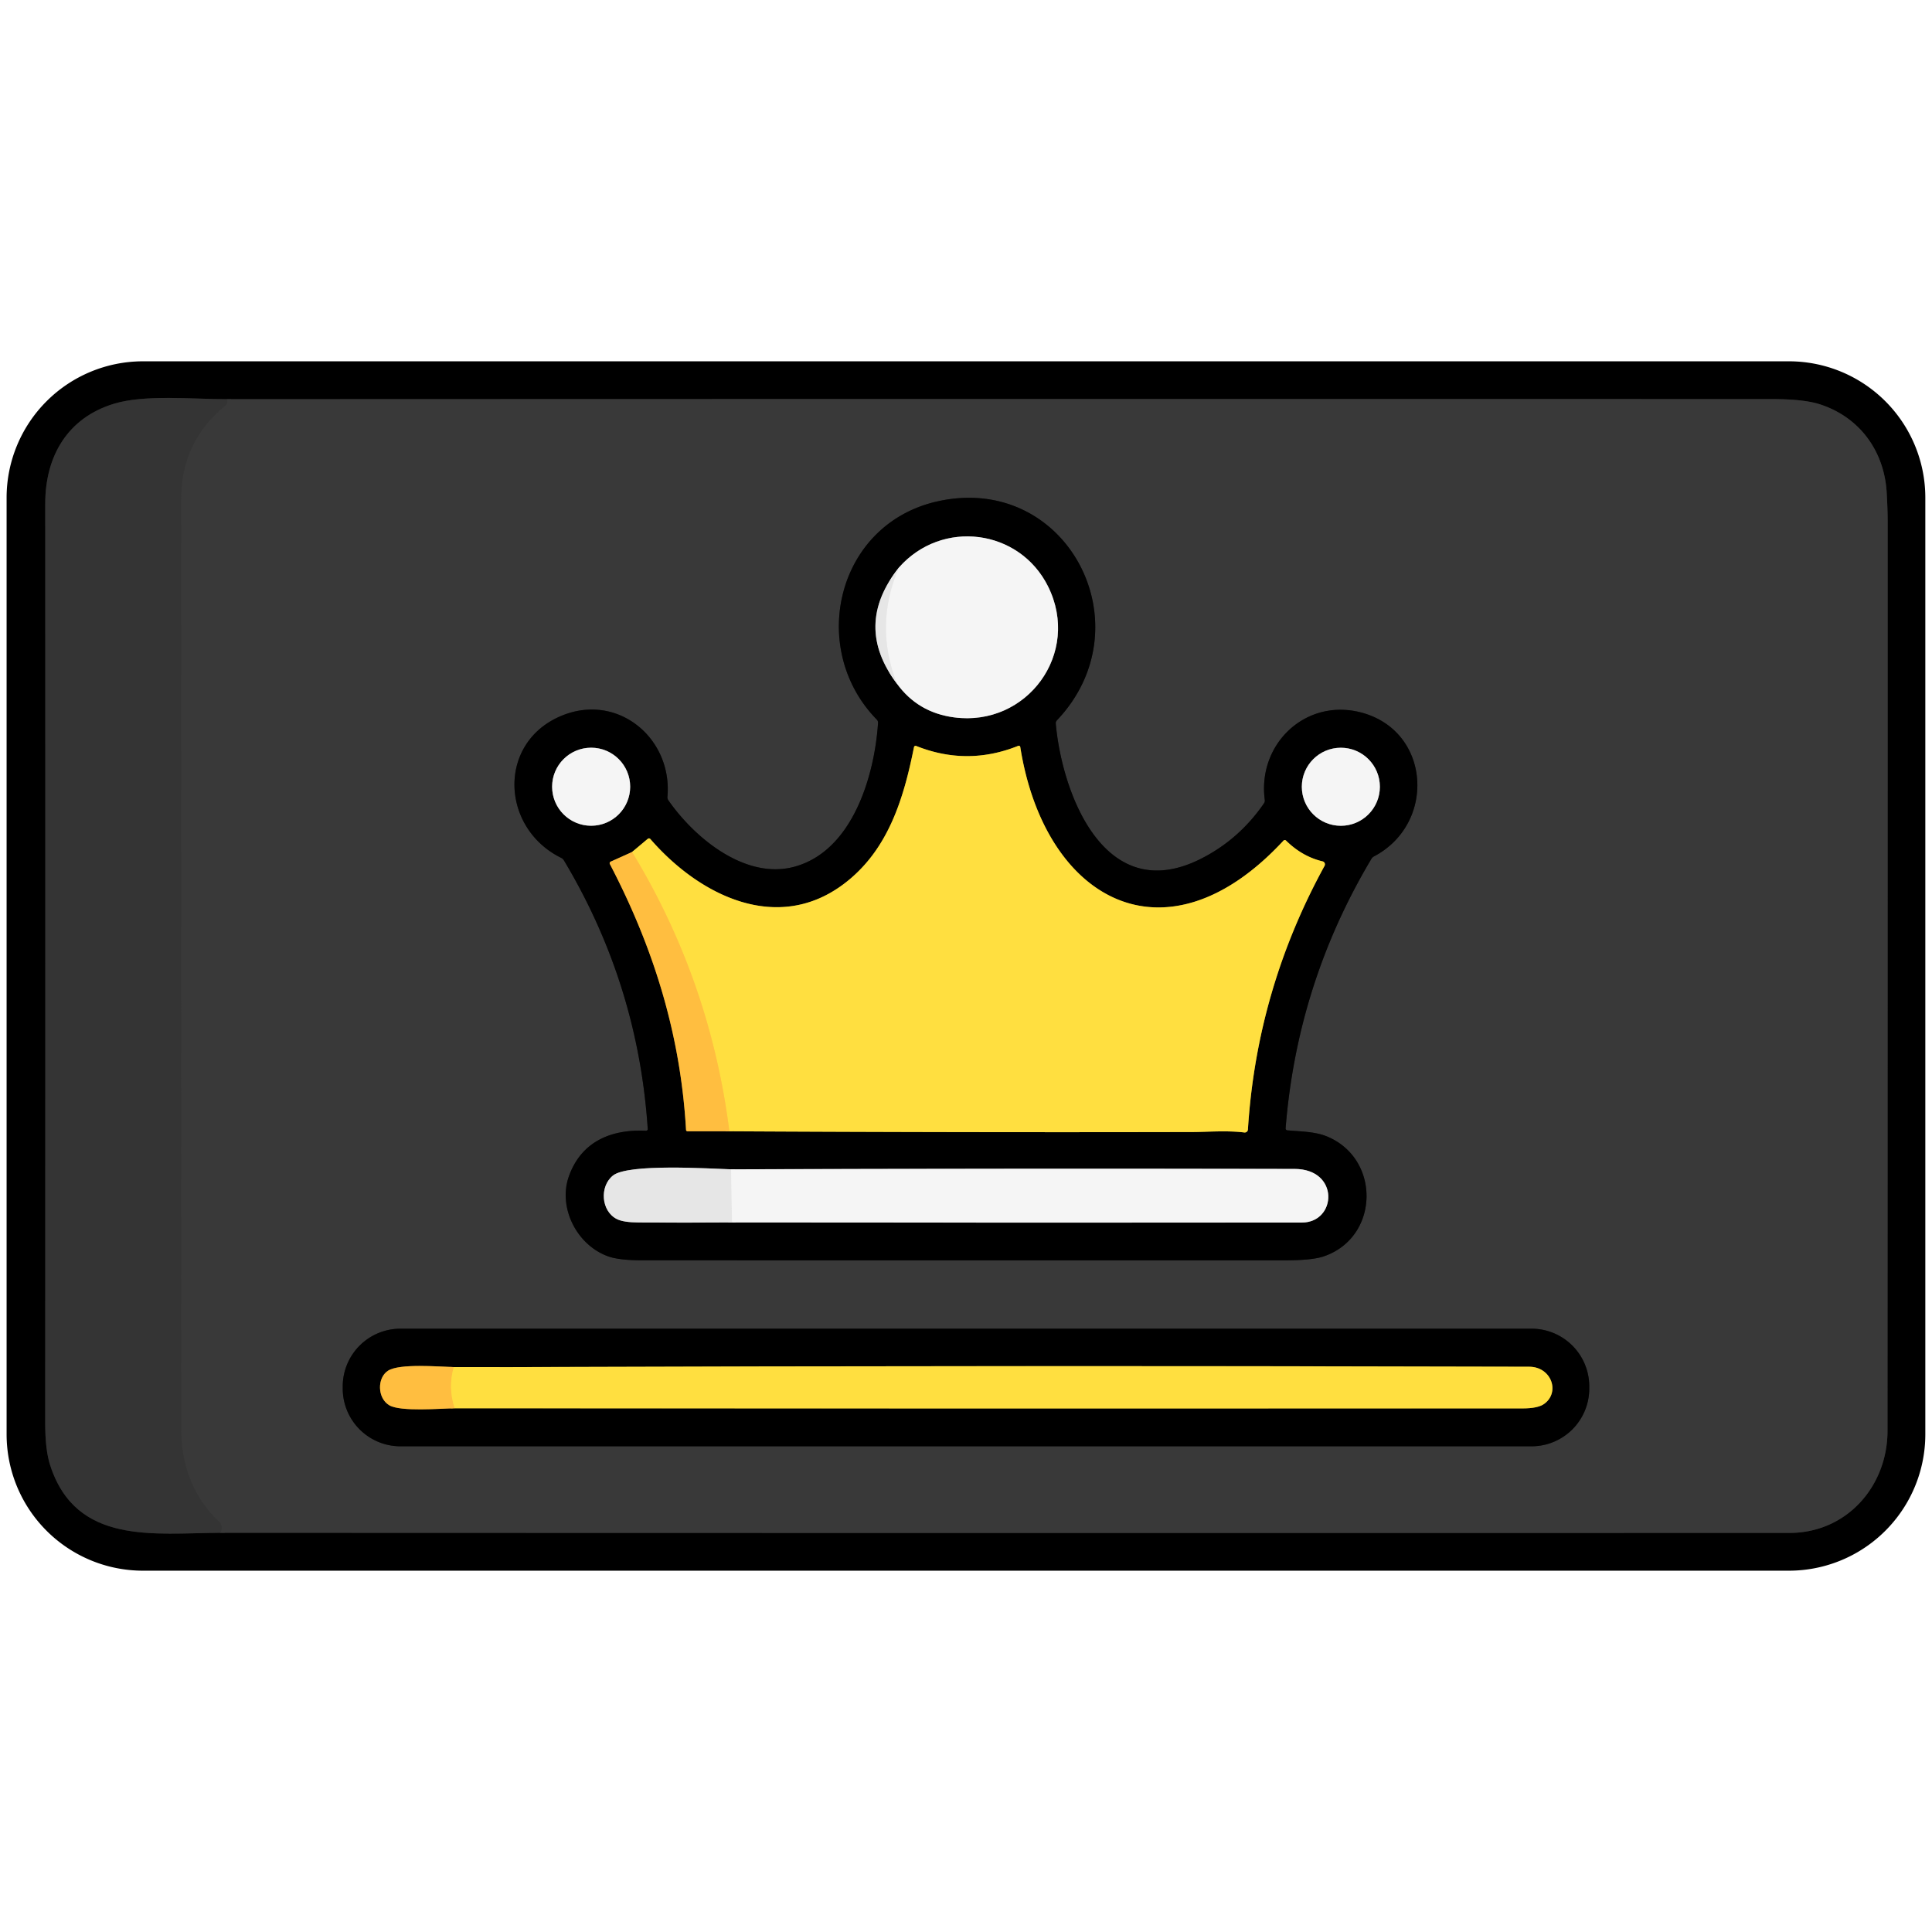 <?xml version="1.0" encoding="UTF-8" standalone="no"?> <svg xmlns="http://www.w3.org/2000/svg" version="1.1" viewBox="0 0 512 512"><g stroke-width="2.00" fill="none" stroke-linecap="butt"><path stroke="#1a1a1a" d=" M 60.25 105.79 C 50.96 105.79 38.37 104.52 30.26 106.98 C 17.92 110.70 11.98 120.87 11.99 133.51 Q 12.03 255.28 11.98 377.06 Q 11.97 384.22 13.29 388.29 C 20.17 409.56 40.84 406.28 58.50 406.21"></path><path stroke="#1d1d1d" d=" M 58.50 406.21 Q 266.38 406.29 474.25 406.24 C 489.37 406.23 500.20 393.92 500.21 379.19 Q 500.26 258.59 500.25 138.00 Q 500.25 135.23 500.00 130.66 C 499.39 119.47 492.75 110.53 482.30 107.15 Q 478.01 105.76 469.54 105.76 Q 264.90 105.71 60.25 105.79"></path><path stroke="#373737" d=" M 58.50 406.21 C 59.34 403.53 57.73 403.16 56.37 401.62 Q 48.02 392.20 48.02 378.94 Q 47.98 255.59 47.99 132.25 Q 48.00 116.98 59.74 107.46 Q 60.37 106.95 60.25 105.79"></path><path stroke="#1d1d1d" d=" M 171.19 299.66 C 161.85 299.23 154.02 302.58 150.76 311.74 C 147.85 319.92 152.76 329.92 161.15 332.94 Q 164.06 333.99 170.12 333.99 Q 255.33 334.01 340.54 334.00 Q 347.77 334.00 350.84 332.94 C 365.63 327.88 365.99 306.88 351.46 301.09 C 348.40 299.88 344.66 299.86 341.16 299.55 A 0.51 0.51 4.7 0 1 340.70 299.01 Q 343.75 260.61 363.44 227.60 A 1.76 1.71 0.9 0 1 364.13 226.95 C 380.71 218.23 379.18 193.54 360.58 188.78 C 345.98 185.04 333.21 197.14 335.18 211.99 A 1.29 1.23 59.5 0 1 334.97 212.89 Q 328.32 222.55 318.10 227.66 C 292.69 240.35 281.45 210.32 279.79 191.75 A 1.11 1.10 -25.8 0 1 280.09 190.90 C 303.94 165.77 282.74 125.19 248.43 132.87 C 221.62 138.88 214.01 171.94 232.36 190.70 A 1.17 1.13 25.4 0 1 232.69 191.57 C 231.80 205.28 226.09 225.46 210.53 229.69 C 197.63 233.20 184.17 222.22 177.11 212.07 A 1.41 1.24 -62.8 0 1 176.88 211.16 C 178.24 195.73 163.90 183.64 149.07 189.58 C 131.76 196.50 132.53 219.36 148.73 227.35 A 1.70 1.62 -1.3 0 1 149.43 227.99 Q 169.13 260.86 171.66 299.20 A 0.45 0.43 -0.5 0 1 171.19 299.66"></path><path stroke="#1d1d1d" d=" M 421.17 367.41 A 15.29 15.29 0.0 0 0 405.88 352.12 L 106.12 352.12 A 15.29 15.29 0.0 0 0 90.83 367.41 L 90.83 367.99 A 15.29 15.29 0.0 0 0 106.12 383.28 L 405.88 383.28 A 15.29 15.29 0.0 0 0 421.17 367.99 L 421.17 367.41"></path><path stroke="#737373" d=" M 238.24 150.39 Q 226.02 165.76 237.71 181.20"></path><path stroke="#7b7b7b" d=" M 237.71 181.20 Q 243.26 188.84 252.84 190.11 C 272.18 192.67 286.54 173.12 277.75 155.42 C 270.15 140.14 249.60 137.51 238.24 150.39"></path><path stroke="#eeeeee" d=" M 237.71 181.20 Q 231.59 165.68 238.24 150.39"></path><path stroke="#805f20" d=" M 167.50 225.79 L 161.84 228.34 A 0.47 0.46 64.2 0 0 161.62 228.98 C 173.41 251.57 180.37 274.46 181.81 299.45 A 0.39 0.37 -1.5 0 0 182.20 299.80 L 193.29 299.80"></path><path stroke="#807020" d=" M 193.29 299.80 Q 254.70 300.14 316.22 300.00 C 319.71 299.99 325.14 299.54 329.76 300.12 A 0.85 0.83 5.1 0 0 330.71 299.34 Q 333.04 262.26 351.02 229.46 A 0.82 0.81 -69.2 0 0 350.49 228.27 Q 345.12 227.00 340.81 222.76 A 0.47 0.47 -46.7 0 0 340.13 222.78 C 308.81 256.58 276.80 238.47 270.38 197.96 A 0.39 0.39 -15.9 0 0 269.84 197.66 Q 256.32 203.09 242.78 197.68 A 0.42 0.41 -73.3 0 0 242.22 197.99 C 239.47 211.75 235.34 225.39 223.68 234.21 C 206.01 247.57 185.39 237.38 172.35 222.35 A 0.51 0.49 -40.8 0 0 171.65 222.31 L 167.50 225.79"></path><path stroke="#ffcf40" d=" M 193.29 299.80 Q 188.24 259.88 167.50 225.79"></path><path stroke="#7b7b7b" d=" M 167.00 208.49 A 10.34 10.34 0.0 0 0 156.66 198.15 A 10.34 10.34 0.0 0 0 146.32 208.49 A 10.34 10.34 0.0 0 0 156.66 218.83 A 10.34 10.34 0.0 0 0 167.00 208.49"></path><path stroke="#7b7b7b" d=" M 365.68 208.50 A 10.34 10.34 0.0 0 0 355.34 198.16 A 10.34 10.34 0.0 0 0 345.00 208.50 A 10.34 10.34 0.0 0 0 355.34 218.84 A 10.34 10.34 0.0 0 0 365.68 208.50"></path><path stroke="#7b7b7b" d=" M 194.00 323.96 Q 269.50 324.04 345.00 323.99 C 354.26 323.98 355.08 309.80 343.06 309.78 Q 268.40 309.63 193.75 309.88"></path><path stroke="#737373" d=" M 193.75 309.88 C 187.87 309.70 166.44 308.30 162.43 311.54 C 158.82 314.45 159.31 321.00 163.50 323.08 Q 165.24 323.95 169.29 323.97 Q 181.64 324.05 194.00 323.96"></path><path stroke="#eeeeee" d=" M 193.75 309.88 L 194.00 323.96"></path><path stroke="#807020" d=" M 120.50 373.21 Q 262.02 373.29 403.53 373.24 Q 407.54 373.24 409.21 372.05 C 413.51 368.98 411.15 362.22 405.27 362.20 Q 270.26 361.83 135.25 362.30 Q 127.75 362.32 120.25 362.29"></path><path stroke="#805f20" d=" M 120.25 362.29 C 116.33 362.20 105.86 361.27 102.81 363.27 C 99.90 365.18 100.00 370.54 103.17 372.41 C 106.15 374.17 116.70 373.27 120.50 373.21"></path><path stroke="#ffcf40" d=" M 120.25 362.29 Q 118.70 367.80 120.50 373.21"></path></g><path fill="#000000" d=" M 510.23 380.10 A 36.15 36.15 0.0 0 1 474.08 416.25 L 37.90 416.25 A 36.15 36.15 0.0 0 1 1.75 380.10 L 1.75 131.90 A 36.15 36.15 0.0 0 1 37.90 95.75 L 474.08 95.75 A 36.15 36.15 0.0 0 1 510.23 131.90 L 510.23 380.10 Z M 60.25 105.79 C 50.96 105.79 38.37 104.52 30.26 106.98 C 17.92 110.70 11.98 120.87 11.99 133.51 Q 12.03 255.28 11.98 377.06 Q 11.97 384.22 13.29 388.29 C 20.17 409.56 40.84 406.28 58.50 406.21 Q 266.38 406.29 474.25 406.24 C 489.37 406.23 500.20 393.92 500.21 379.19 Q 500.26 258.59 500.25 138.00 Q 500.25 135.23 500.00 130.66 C 499.39 119.47 492.75 110.53 482.30 107.15 Q 478.01 105.76 469.54 105.76 Q 264.90 105.71 60.25 105.79 Z"></path><path fill="#393939" d=" M 58.50 406.21 C 59.34 403.53 57.73 403.16 56.37 401.62 Q 48.02 392.20 48.02 378.94 Q 47.98 255.59 47.99 132.25 Q 48.00 116.98 59.74 107.46 Q 60.37 106.95 60.25 105.79 Q 264.90 105.71 469.54 105.76 Q 478.01 105.76 482.30 107.15 C 492.75 110.53 499.39 119.47 500.00 130.66 Q 500.25 135.23 500.25 138.00 Q 500.26 258.59 500.21 379.19 C 500.20 393.92 489.37 406.23 474.25 406.24 Q 266.38 406.29 58.50 406.21 Z M 171.19 299.66 C 161.85 299.23 154.02 302.58 150.76 311.74 C 147.85 319.92 152.76 329.92 161.15 332.94 Q 164.06 333.99 170.12 333.99 Q 255.33 334.01 340.54 334.00 Q 347.77 334.00 350.84 332.94 C 365.63 327.88 365.99 306.88 351.46 301.09 C 348.40 299.88 344.66 299.86 341.16 299.55 A 0.51 0.51 4.7 0 1 340.70 299.01 Q 343.75 260.61 363.44 227.60 A 1.76 1.71 0.9 0 1 364.13 226.95 C 380.71 218.23 379.18 193.54 360.58 188.78 C 345.98 185.04 333.21 197.14 335.18 211.99 A 1.29 1.23 59.5 0 1 334.97 212.89 Q 328.32 222.55 318.10 227.66 C 292.69 240.35 281.45 210.32 279.79 191.75 A 1.11 1.10 -25.8 0 1 280.09 190.90 C 303.94 165.77 282.74 125.19 248.43 132.87 C 221.62 138.88 214.01 171.94 232.36 190.70 A 1.17 1.13 25.4 0 1 232.69 191.57 C 231.80 205.28 226.09 225.46 210.53 229.69 C 197.63 233.20 184.17 222.22 177.11 212.07 A 1.41 1.24 -62.8 0 1 176.88 211.16 C 178.24 195.73 163.90 183.64 149.07 189.58 C 131.76 196.50 132.53 219.36 148.73 227.35 A 1.70 1.62 -1.3 0 1 149.43 227.99 Q 169.13 260.86 171.66 299.20 A 0.45 0.43 -0.5 0 1 171.19 299.66 Z M 421.17 367.41 A 15.29 15.29 0.0 0 0 405.88 352.12 L 106.12 352.12 A 15.29 15.29 0.0 0 0 90.83 367.41 L 90.83 367.99 A 15.29 15.29 0.0 0 0 106.12 383.28 L 405.88 383.28 A 15.29 15.29 0.0 0 0 421.17 367.99 L 421.17 367.41 Z"></path><path fill="#343434" d=" M 60.25 105.79 Q 60.37 106.95 59.74 107.46 Q 48.00 116.98 47.99 132.25 Q 47.98 255.59 48.02 378.94 Q 48.02 392.20 56.37 401.62 C 57.73 403.16 59.34 403.53 58.50 406.21 C 40.84 406.28 20.17 409.56 13.29 388.29 Q 11.97 384.22 11.98 377.06 Q 12.03 255.28 11.99 133.51 C 11.98 120.87 17.92 110.70 30.26 106.98 C 38.37 104.52 50.96 105.79 60.25 105.79 Z"></path><path fill="#000000" d=" M 171.66 299.20 Q 169.13 260.86 149.43 227.99 A 1.70 1.62 -1.3 0 0 148.73 227.35 C 132.53 219.36 131.76 196.50 149.07 189.58 C 163.90 183.64 178.24 195.73 176.88 211.16 A 1.41 1.24 -62.8 0 0 177.11 212.07 C 184.17 222.22 197.63 233.20 210.53 229.69 C 226.09 225.46 231.80 205.28 232.69 191.57 A 1.17 1.13 25.4 0 0 232.36 190.70 C 214.01 171.94 221.62 138.88 248.43 132.87 C 282.74 125.19 303.94 165.77 280.09 190.90 A 1.11 1.10 -25.8 0 0 279.79 191.75 C 281.45 210.32 292.69 240.35 318.10 227.66 Q 328.32 222.55 334.97 212.89 A 1.29 1.23 59.5 0 0 335.18 211.99 C 333.21 197.14 345.98 185.04 360.58 188.78 C 379.18 193.54 380.71 218.23 364.13 226.95 A 1.76 1.71 0.9 0 0 363.44 227.60 Q 343.75 260.61 340.70 299.01 A 0.51 0.51 4.7 0 0 341.16 299.55 C 344.66 299.86 348.40 299.88 351.46 301.09 C 365.99 306.88 365.63 327.88 350.84 332.94 Q 347.77 334.00 340.54 334.00 Q 255.33 334.01 170.12 333.99 Q 164.06 333.99 161.15 332.94 C 152.76 329.92 147.85 319.92 150.76 311.74 C 154.02 302.58 161.85 299.23 171.19 299.66 A 0.45 0.43 -0.5 0 0 171.66 299.20 Z M 238.24 150.39 Q 226.02 165.76 237.71 181.20 Q 243.26 188.84 252.84 190.11 C 272.18 192.67 286.54 173.12 277.75 155.42 C 270.15 140.14 249.60 137.51 238.24 150.39 Z M 167.50 225.79 L 161.84 228.34 A 0.47 0.46 64.2 0 0 161.62 228.98 C 173.41 251.57 180.37 274.46 181.81 299.45 A 0.39 0.37 -1.5 0 0 182.20 299.80 L 193.29 299.80 Q 254.70 300.14 316.22 300.00 C 319.71 299.99 325.14 299.54 329.76 300.12 A 0.85 0.83 5.1 0 0 330.71 299.34 Q 333.04 262.26 351.02 229.46 A 0.82 0.81 -69.2 0 0 350.49 228.27 Q 345.12 227.00 340.81 222.76 A 0.47 0.47 -46.7 0 0 340.13 222.78 C 308.81 256.58 276.80 238.47 270.38 197.96 A 0.39 0.39 -15.9 0 0 269.84 197.66 Q 256.32 203.09 242.78 197.68 A 0.42 0.41 -73.3 0 0 242.22 197.99 C 239.47 211.75 235.34 225.39 223.68 234.21 C 206.01 247.57 185.39 237.38 172.35 222.35 A 0.51 0.49 -40.8 0 0 171.65 222.31 L 167.50 225.79 Z M 167.00 208.49 A 10.34 10.34 0.0 0 0 156.66 198.15 A 10.34 10.34 0.0 0 0 146.32 208.49 A 10.34 10.34 0.0 0 0 156.66 218.83 A 10.34 10.34 0.0 0 0 167.00 208.49 Z M 365.68 208.50 A 10.34 10.34 0.0 0 0 355.34 198.16 A 10.34 10.34 0.0 0 0 345.00 208.50 A 10.34 10.34 0.0 0 0 355.34 218.84 A 10.34 10.34 0.0 0 0 365.68 208.50 Z M 194.00 323.96 Q 269.50 324.04 345.00 323.99 C 354.26 323.98 355.08 309.80 343.06 309.78 Q 268.40 309.63 193.75 309.88 C 187.87 309.70 166.44 308.30 162.43 311.54 C 158.82 314.45 159.31 321.00 163.50 323.08 Q 165.24 323.95 169.29 323.97 Q 181.64 324.05 194.00 323.96 Z"></path><path fill="#f5f5f5" d=" M 237.71 181.20 Q 231.59 165.68 238.24 150.39 C 249.60 137.51 270.15 140.14 277.75 155.42 C 286.54 173.12 272.18 192.67 252.84 190.11 Q 243.26 188.84 237.71 181.20 Z"></path><path fill="#e6e6e6" d=" M 238.24 150.39 Q 231.59 165.68 237.71 181.20 Q 226.02 165.76 238.24 150.39 Z"></path><path fill="#ffdf40" d=" M 193.29 299.80 Q 188.24 259.88 167.50 225.79 L 171.65 222.31 A 0.51 0.49 -40.8 0 1 172.35 222.35 C 185.39 237.38 206.01 247.57 223.68 234.21 C 235.34 225.39 239.47 211.75 242.22 197.99 A 0.42 0.41 -73.3 0 1 242.78 197.68 Q 256.32 203.09 269.84 197.66 A 0.39 0.39 -15.9 0 1 270.38 197.96 C 276.80 238.47 308.81 256.58 340.13 222.78 A 0.47 0.47 -46.7 0 1 340.81 222.76 Q 345.12 227.00 350.49 228.27 A 0.82 0.81 -69.2 0 1 351.02 229.46 Q 333.04 262.26 330.71 299.34 A 0.85 0.83 5.1 0 1 329.76 300.12 C 325.14 299.54 319.71 299.99 316.22 300.00 Q 254.70 300.14 193.29 299.80 Z"></path><circle fill="#f5f5f5" cx="156.66" cy="208.49" r="10.34"></circle><circle fill="#f5f5f5" cx="355.34" cy="208.50" r="10.34"></circle><path fill="#ffbe40" d=" M 167.50 225.79 Q 188.24 259.88 193.29 299.80 L 182.20 299.80 A 0.39 0.37 -1.5 0 1 181.81 299.45 C 180.37 274.46 173.41 251.57 161.62 228.98 A 0.47 0.46 64.2 0 1 161.84 228.34 L 167.50 225.79 Z"></path><path fill="#e6e6e6" d=" M 193.75 309.88 L 194.00 323.96 Q 181.64 324.05 169.29 323.97 Q 165.24 323.95 163.50 323.08 C 159.31 321.00 158.82 314.45 162.43 311.54 C 166.44 308.30 187.87 309.70 193.75 309.88 Z"></path><path fill="#f5f5f5" d=" M 194.00 323.96 L 193.75 309.88 Q 268.40 309.63 343.06 309.78 C 355.08 309.80 354.26 323.98 345.00 323.99 Q 269.50 324.04 194.00 323.96 Z"></path><path fill="#000000" d=" M 421.17 367.99 A 15.29 15.29 0.0 0 1 405.88 383.28 L 106.12 383.28 A 15.29 15.29 0.0 0 1 90.83 367.99 L 90.83 367.41 A 15.29 15.29 0.0 0 1 106.12 352.12 L 405.88 352.12 A 15.29 15.29 0.0 0 1 421.17 367.41 L 421.17 367.99 Z M 120.50 373.21 Q 262.02 373.29 403.53 373.24 Q 407.54 373.24 409.21 372.05 C 413.51 368.98 411.15 362.22 405.27 362.20 Q 270.26 361.83 135.25 362.30 Q 127.75 362.32 120.25 362.29 C 116.33 362.20 105.86 361.27 102.81 363.27 C 99.90 365.18 100.00 370.54 103.17 372.41 C 106.15 374.17 116.70 373.27 120.50 373.21 Z"></path><path fill="#ffbe40" d=" M 120.25 362.29 Q 118.70 367.80 120.50 373.21 C 116.70 373.27 106.15 374.17 103.17 372.41 C 100.00 370.54 99.90 365.18 102.81 363.27 C 105.86 361.27 116.33 362.20 120.25 362.29 Z"></path><path fill="#ffdf40" d=" M 120.50 373.21 Q 118.70 367.80 120.25 362.29 Q 127.75 362.32 135.25 362.30 Q 270.26 361.83 405.27 362.20 C 411.15 362.22 413.51 368.98 409.21 372.05 Q 407.54 373.24 403.53 373.24 Q 262.02 373.29 120.50 373.21 Z"></path></svg> 